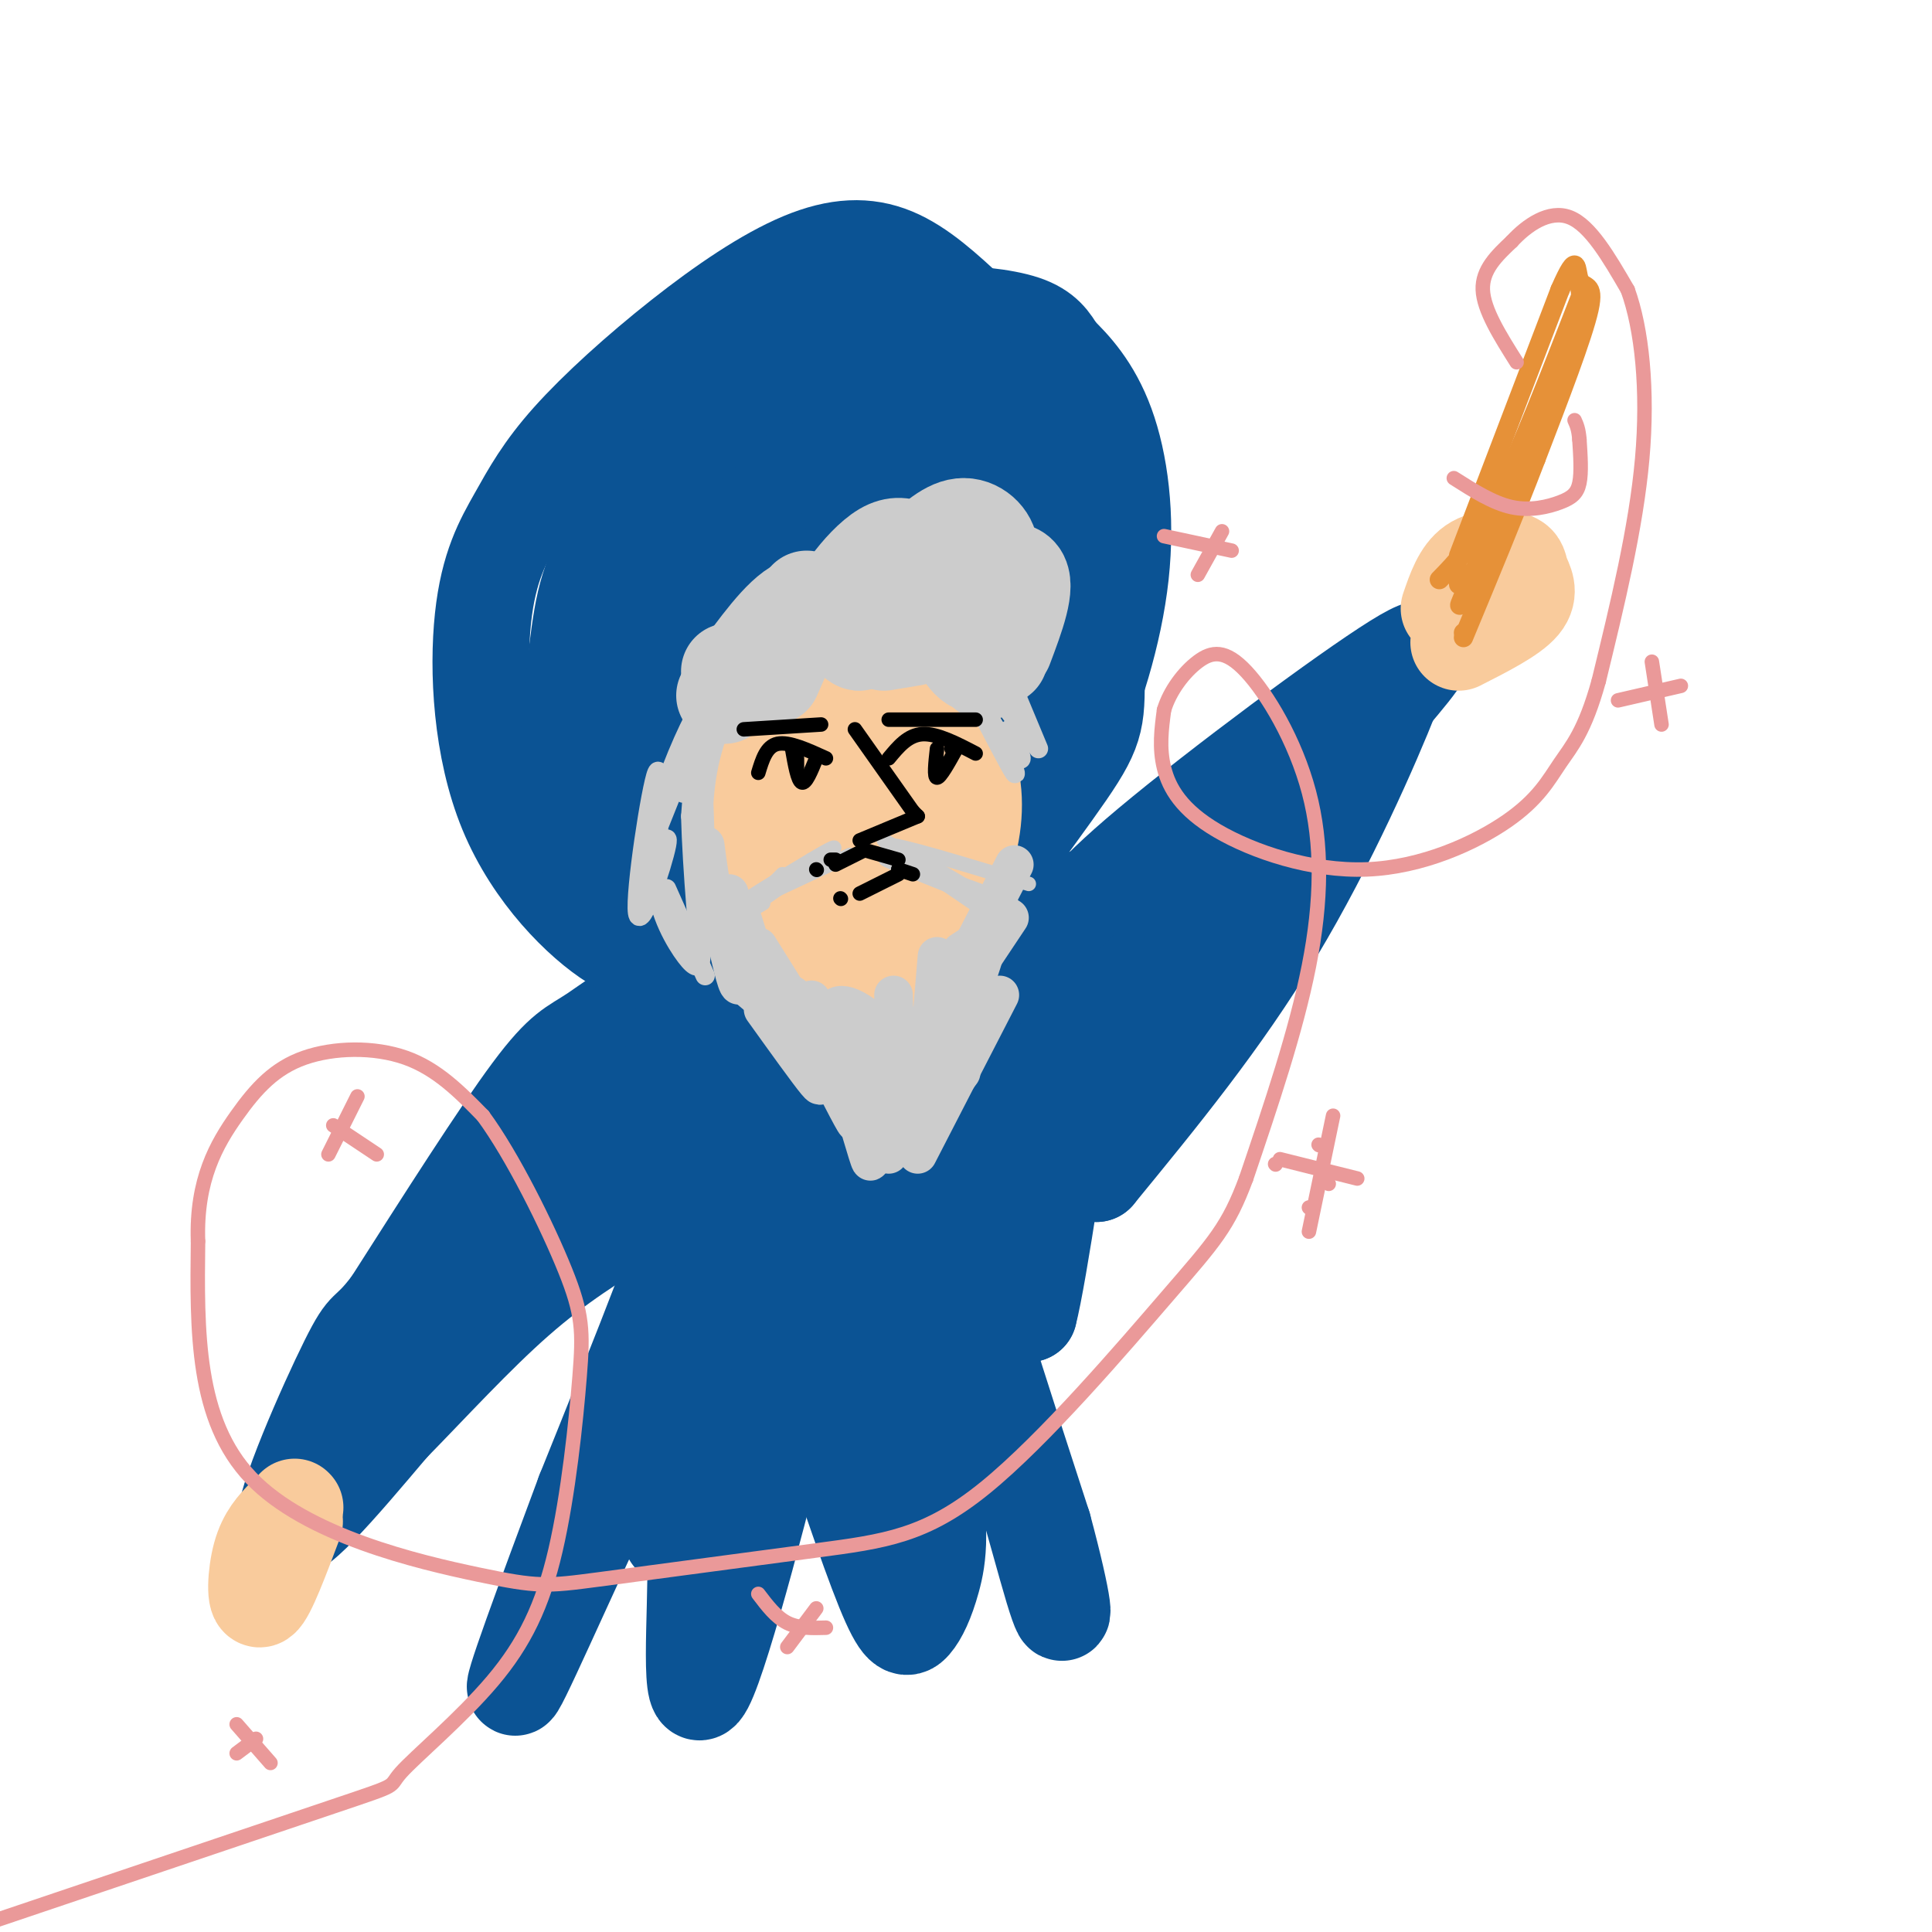 <svg viewBox='0 0 400 400' version='1.1' xmlns='http://www.w3.org/2000/svg' xmlns:xlink='http://www.w3.org/1999/xlink'><g fill='none' stroke='rgb(11,83,148)' stroke-width='20' stroke-linecap='round' stroke-linejoin='round'><path d='M220,195c1.911,-4.067 3.822,-8.133 18,-20c14.178,-11.867 40.622,-31.533 51,-38c10.378,-6.467 4.689,0.267 -1,7'/><path d='M288,144c-3.844,9.756 -12.956,30.644 -24,49c-11.044,18.356 -24.022,34.178 -37,50'/><path d='M227,243c4.946,-13.895 35.810,-73.632 42,-88c6.190,-14.368 -12.295,16.632 -26,35c-13.705,18.368 -22.630,24.105 -23,23c-0.370,-1.105 7.815,-9.053 16,-17'/><path d='M236,196c3.988,-5.476 5.958,-10.667 7,-14c1.042,-3.333 1.155,-4.810 -3,-1c-4.155,3.810 -12.577,12.905 -21,22'/><path d='M227,194c0.000,0.000 -12.000,9.000 -12,9'/><path d='M224,186c-3.578,3.578 -7.156,7.156 -10,10c-2.844,2.844 -4.956,4.956 -16,6c-11.044,1.044 -31.022,1.022 -51,1'/><path d='M147,203c-12.893,2.452 -19.625,8.083 -24,11c-4.375,2.917 -6.393,3.119 -13,12c-6.607,8.881 -17.804,26.440 -29,44'/><path d='M81,270c-5.488,7.250 -4.708,3.375 -9,12c-4.292,8.625 -13.655,29.750 -13,34c0.655,4.250 11.327,-8.375 22,-21'/><path d='M81,295c8.133,-8.289 17.467,-18.511 26,-26c8.533,-7.489 16.267,-12.244 24,-17'/><path d='M131,252c8.178,-7.844 16.622,-18.956 15,-10c-1.622,8.956 -13.311,37.978 -25,67'/><path d='M121,309c-8.188,21.982 -16.158,43.437 -14,40c2.158,-3.437 14.444,-31.767 24,-51c9.556,-19.233 16.380,-29.371 21,-36c4.620,-6.629 7.034,-9.751 6,-4c-1.034,5.751 -5.517,20.376 -10,35'/><path d='M148,293c-2.364,10.149 -3.272,18.021 -2,21c1.272,2.979 4.726,1.065 13,-13c8.274,-14.065 21.367,-40.280 25,-42c3.633,-1.720 -2.195,21.056 -5,33c-2.805,11.944 -2.587,13.057 2,8c4.587,-5.057 13.543,-16.285 20,-30c6.457,-13.715 10.416,-29.919 12,-30c1.584,-0.081 0.792,15.959 0,32'/><path d='M213,272c2.027,-7.531 7.096,-42.358 8,-50c0.904,-7.642 -2.356,11.900 -2,14c0.356,2.100 4.326,-13.242 -6,-18c-10.326,-4.758 -34.950,1.069 -41,4c-6.050,2.931 6.475,2.965 19,3'/><path d='M191,225c7.222,1.031 15.777,2.107 8,1c-7.777,-1.107 -31.888,-4.398 -43,-6c-11.112,-1.602 -9.226,-1.516 -11,2c-1.774,3.516 -7.207,10.462 -9,14c-1.793,3.538 0.054,3.668 4,3c3.946,-0.668 9.990,-2.136 13,-4c3.010,-1.864 2.986,-4.126 4,-6c1.014,-1.874 3.067,-3.361 -2,-4c-5.067,-0.639 -17.255,-0.429 -25,2c-7.745,2.429 -11.047,7.077 -14,13c-2.953,5.923 -5.558,13.121 -6,16c-0.442,2.879 1.279,1.440 3,0'/><path d='M113,256c1.829,-2.454 4.901,-8.589 5,-12c0.099,-3.411 -2.775,-4.096 -5,-4c-2.225,0.096 -3.802,0.975 -8,8c-4.198,7.025 -11.016,20.198 -6,16c5.016,-4.198 21.866,-25.766 34,-34c12.134,-8.234 19.551,-3.135 24,-1c4.449,2.135 5.928,1.306 10,3c4.072,1.694 10.735,5.913 12,11c1.265,5.087 -2.867,11.044 -7,17'/><path d='M172,260c0.557,-3.733 5.448,-21.567 7,-29c1.552,-7.433 -0.236,-4.467 -3,-1c-2.764,3.467 -6.505,7.435 -12,17c-5.495,9.565 -12.746,24.729 -6,18c6.746,-6.729 27.487,-35.349 35,-47c7.513,-11.651 1.798,-6.332 -4,1c-5.798,7.332 -11.678,16.677 -15,25c-3.322,8.323 -4.087,15.626 -2,19c2.087,3.374 7.025,2.821 12,0c4.975,-2.821 9.988,-7.911 15,-13'/><path d='M199,250c4.725,-10.457 9.037,-30.100 8,-29c-1.037,1.100 -7.422,22.944 -10,28c-2.578,5.056 -1.348,-6.677 -2,-12c-0.652,-5.323 -3.186,-4.235 0,10c3.186,14.235 12.093,41.618 21,69'/><path d='M216,316c4.460,16.511 5.110,23.288 2,13c-3.110,-10.288 -9.980,-37.639 -18,-57c-8.020,-19.361 -17.190,-30.730 -18,-23c-0.810,7.730 6.739,34.560 10,51c3.261,16.440 2.235,22.489 1,27c-1.235,4.511 -2.679,7.484 -4,9c-1.321,1.516 -2.520,1.576 -6,-7c-3.480,-8.576 -9.240,-25.788 -15,-43'/><path d='M168,286c-2.438,-9.999 -1.032,-13.497 -5,3c-3.968,16.497 -13.311,52.989 -17,60c-3.689,7.011 -1.724,-15.459 -2,-26c-0.276,-10.541 -2.793,-9.155 -4,-8c-1.207,1.155 -1.103,2.077 -1,3'/><path d='M140,196c-3.198,1.567 -6.396,3.134 -13,-1c-6.604,-4.134 -16.615,-13.969 -22,-27c-5.385,-13.031 -6.143,-29.257 -5,-40c1.143,-10.743 4.189,-16.005 7,-21c2.811,-4.995 5.389,-9.725 11,-16c5.611,-6.275 14.257,-14.094 23,-21c8.743,-6.906 17.585,-12.898 25,-16c7.415,-3.102 13.404,-3.315 19,-1c5.596,2.315 10.798,7.157 16,12'/><path d='M201,65c4.590,7.465 8.064,20.127 9,36c0.936,15.873 -0.667,34.956 -6,49c-5.333,14.044 -14.397,23.050 -24,30c-9.603,6.950 -19.744,11.843 -20,13c-0.256,1.157 9.372,-1.421 19,-4'/><path d='M179,189c5.462,-1.231 9.616,-2.308 15,-10c5.384,-7.692 11.999,-22.000 15,-35c3.001,-13.000 2.389,-24.693 2,-31c-0.389,-6.307 -0.553,-7.227 -4,-11c-3.447,-3.773 -10.176,-10.400 -14,-12c-3.824,-1.600 -4.743,1.828 -7,1c-2.257,-0.828 -5.852,-5.913 -1,5c4.852,10.913 18.153,37.823 23,54c4.847,16.177 1.242,21.622 -2,28c-3.242,6.378 -6.121,13.689 -9,21'/><path d='M197,199c-4.813,6.862 -12.346,13.518 -8,6c4.346,-7.518 20.570,-29.209 29,-41c8.430,-11.791 9.065,-13.680 9,-23c-0.065,-9.320 -0.831,-26.070 -7,-40c-6.169,-13.930 -17.743,-25.038 -23,-30c-5.257,-4.962 -4.199,-3.777 -8,-3c-3.801,0.777 -12.462,1.146 -24,8c-11.538,6.854 -25.952,20.191 -34,30c-8.048,9.809 -9.728,16.088 -11,25c-1.272,8.912 -2.136,20.456 -3,32'/><path d='M117,163c2.343,11.842 9.702,25.448 16,33c6.298,7.552 11.535,9.049 16,10c4.465,0.951 8.159,1.357 12,0c3.841,-1.357 7.829,-4.477 12,-8c4.171,-3.523 8.525,-7.449 13,-15c4.475,-7.551 9.072,-18.725 12,-25c2.928,-6.275 4.186,-7.650 4,-14c-0.186,-6.350 -1.815,-17.675 -4,-25c-2.185,-7.325 -4.925,-10.649 -10,-13c-5.075,-2.351 -12.486,-3.727 -20,-2c-7.514,1.727 -15.130,6.558 -21,14c-5.870,7.442 -9.995,17.495 -12,25c-2.005,7.505 -1.891,12.460 -2,16c-0.109,3.540 -0.442,5.663 2,9c2.442,3.337 7.659,7.888 13,9c5.341,1.112 10.806,-1.216 15,-4c4.194,-2.784 7.118,-6.023 10,-9c2.882,-2.977 5.723,-5.690 8,-10c2.277,-4.310 3.992,-10.217 3,-17c-0.992,-6.783 -4.690,-14.442 -7,-19c-2.310,-4.558 -3.231,-6.017 -8,-3c-4.769,3.017 -13.384,10.508 -22,18'/><path d='M147,133c-5.985,6.444 -9.947,13.554 -13,20c-3.053,6.446 -5.198,12.229 -4,18c1.198,5.771 5.739,11.530 11,14c5.261,2.470 11.242,1.651 15,1c3.758,-0.651 5.295,-1.136 10,-8c4.705,-6.864 12.580,-20.108 15,-28c2.420,-7.892 -0.613,-10.431 -3,-13c-2.387,-2.569 -4.128,-5.168 -6,-7c-1.872,-1.832 -3.874,-2.897 -8,-2c-4.126,0.897 -10.376,3.755 -16,12c-5.624,8.245 -10.624,21.877 -13,29c-2.376,7.123 -2.129,7.736 0,12c2.129,4.264 6.139,12.181 9,16c2.861,3.819 4.573,3.542 9,3c4.427,-0.542 11.569,-1.350 16,-3c4.431,-1.650 6.151,-4.144 9,-9c2.849,-4.856 6.825,-12.075 6,-31c-0.825,-18.925 -6.453,-49.557 -10,-61c-3.547,-11.443 -5.013,-3.698 -8,2c-2.987,5.698 -7.493,9.349 -12,13'/><path d='M154,111c-4.464,7.734 -9.626,20.569 -11,28c-1.374,7.431 1.038,9.459 3,11c1.962,1.541 3.475,2.596 7,2c3.525,-0.596 9.062,-2.844 13,-5c3.938,-2.156 6.276,-4.222 10,-11c3.724,-6.778 8.835,-18.269 11,-26c2.165,-7.731 1.384,-11.701 -1,-14c-2.384,-2.299 -6.370,-2.925 -9,-3c-2.630,-0.075 -3.903,0.403 -10,5c-6.097,4.597 -17.019,13.315 -24,21c-6.981,7.685 -10.020,14.337 -12,19c-1.980,4.663 -2.902,7.339 -1,11c1.902,3.661 6.627,8.309 10,11c3.373,2.691 5.392,3.426 10,3c4.608,-0.426 11.804,-2.013 16,-3c4.196,-0.987 5.392,-1.375 8,-6c2.608,-4.625 6.627,-13.487 7,-20c0.373,-6.513 -2.900,-10.677 -7,-12c-4.100,-1.323 -9.029,0.193 -13,4c-3.971,3.807 -6.986,9.903 -10,16'/><path d='M151,142c-0.954,4.349 1.660,7.222 5,10c3.340,2.778 7.405,5.462 12,5c4.595,-0.462 9.722,-4.068 11,-9c1.278,-4.932 -1.291,-11.189 -3,-15c-1.709,-3.811 -2.559,-5.177 -5,-6c-2.441,-0.823 -6.475,-1.102 -9,-1c-2.525,0.102 -3.543,0.584 -5,6c-1.457,5.416 -3.354,15.766 -4,22c-0.646,6.234 -0.042,8.353 5,4c5.042,-4.353 14.521,-15.176 24,-26'/><path d='M196,108c0.000,0.000 -1.000,3.000 -1,3'/><path d='M194,114c-1.330,3.726 -2.661,7.452 -5,8c-2.339,0.548 -5.687,-2.081 -8,-5c-2.313,-2.919 -3.592,-6.127 -5,-12c-1.408,-5.873 -2.944,-14.409 -1,-19c1.944,-4.591 7.370,-5.236 14,-5c6.630,0.236 14.466,1.353 13,1c-1.466,-0.353 -12.233,-2.177 -23,-4'/><path d='M176,77c2.065,-3.440 4.131,-6.881 7,-9c2.869,-2.119 6.542,-2.917 12,-3c5.458,-0.083 12.702,0.548 17,2c4.298,1.452 5.649,3.726 7,6'/><path d='M219,73c3.051,2.938 7.179,7.282 10,15c2.821,7.718 4.337,18.809 3,31c-1.337,12.191 -5.525,25.483 -10,35c-4.475,9.517 -9.238,15.258 -14,21'/><path d='M190,130c0.000,0.000 -27.000,30.000 -27,30'/></g>
<g fill='none' stroke='rgb(249,203,156)' stroke-width='20' stroke-linecap='round' stroke-linejoin='round'><path d='M194,190c1.958,-11.208 3.917,-22.417 3,-29c-0.917,-6.583 -4.708,-8.542 -10,-10c-5.292,-1.458 -12.083,-2.417 -16,1c-3.917,3.417 -4.958,11.208 -6,19'/><path d='M165,171c0.489,8.541 4.711,20.393 8,26c3.289,5.607 5.645,4.969 8,5c2.355,0.031 4.710,0.730 8,-3c3.290,-3.730 7.514,-11.889 10,-19c2.486,-7.111 3.233,-13.174 2,-19c-1.233,-5.826 -4.447,-11.415 -7,-15c-2.553,-3.585 -4.444,-5.167 -7,-6c-2.556,-0.833 -5.778,-0.916 -9,-1'/><path d='M178,139c-3.778,0.615 -8.723,2.653 -12,4c-3.277,1.347 -4.886,2.005 -7,8c-2.114,5.995 -4.731,17.329 -3,27c1.731,9.671 7.812,17.681 12,21c4.188,3.319 6.482,1.948 10,-1c3.518,-2.948 8.259,-7.474 13,-12'/><path d='M177,157c-0.233,9.423 -0.466,18.845 0,23c0.466,4.155 1.632,3.042 3,3c1.368,-0.042 2.940,0.988 4,-2c1.060,-2.988 1.609,-9.993 0,-14c-1.609,-4.007 -5.376,-5.017 -8,-4c-2.624,1.017 -4.103,4.062 -5,7c-0.897,2.938 -1.210,5.771 1,9c2.210,3.229 6.943,6.854 10,6c3.057,-0.854 4.438,-6.188 5,-9c0.562,-2.812 0.305,-3.103 -1,-3c-1.305,0.103 -3.659,0.601 -5,2c-1.341,1.399 -1.671,3.700 -2,6'/><path d='M179,181c-0.333,1.833 -0.167,3.417 0,5'/></g>
<g fill='none' stroke='rgb(204,204,204)' stroke-width='8' stroke-linecap='round' stroke-linejoin='round'><path d='M210,179c0.000,0.000 -18.000,35.000 -18,35'/><path d='M209,190c0.000,0.000 -14.000,21.000 -14,21'/><path d='M205,189c0.000,0.000 0.100,0.100 0.1,0.1'/><path d='M197,201c0.000,0.000 -3.000,8.000 -3,8'/><path d='M194,198c0.000,0.000 -2.000,24.000 -2,24'/><path d='M199,197c2.250,-1.500 4.500,-3.000 5,-2c0.500,1.000 -0.750,4.500 -2,8'/><path d='M199,209c0.000,0.000 -5.000,6.000 -5,6'/><path d='M192,216c0.000,0.000 -2.000,1.000 -2,1'/><path d='M195,209c2.500,-1.833 5.000,-3.667 4,-1c-1.000,2.667 -5.500,9.833 -10,17'/><path d='M181,216c0.000,0.000 3.000,16.000 3,16'/><path d='M185,232c0.000,0.000 -1.000,-9.000 -1,-9'/><path d='M179,211c0.000,0.000 0.100,0.100 0.1,0.1'/><path d='M179,211c0.000,0.000 4.000,21.000 4,21'/><path d='M183,231c-3.583,-8.333 -7.167,-16.667 -6,-17c1.167,-0.333 7.083,7.333 13,15'/><path d='M192,228c0.000,0.000 -12.000,-15.000 -12,-15'/><path d='M180,214c5.510,4.368 11.020,8.737 10,7c-1.020,-1.737 -8.569,-9.579 -13,-12c-4.431,-2.421 -5.745,0.578 -3,4c2.745,3.422 9.550,7.268 7,5c-2.550,-2.268 -14.456,-10.649 -18,-12c-3.544,-1.351 1.273,4.328 3,6c1.727,1.672 0.363,-0.664 -1,-3'/><path d='M165,209c-1.500,-2.667 -4.750,-7.833 -8,-13'/><path d='M150,193c1.250,5.500 2.500,11.000 3,11c0.500,0.000 0.250,-5.500 0,-11'/><path d='M151,185c0.000,0.000 5.000,18.000 5,18'/><path d='M158,204c0.000,0.000 -5.000,-16.000 -5,-16'/><path d='M146,175c1.022,7.911 2.044,15.822 7,23c4.956,7.178 13.844,13.622 17,15c3.156,1.378 0.578,-2.311 -2,-6'/><path d='M164,206c6.667,5.583 13.333,11.167 17,12c3.667,0.833 4.333,-3.083 5,-7'/><path d='M185,206c0.167,6.333 0.333,12.667 1,14c0.667,1.333 1.833,-2.333 3,-6'/><path d='M187,213c0.000,0.000 0.000,10.000 0,10'/><path d='M202,204c0.000,0.000 0.000,10.000 0,10'/><path d='M199,222c0.000,0.000 -9.000,12.000 -9,12'/><path d='M207,206c0.000,0.000 -17.000,33.000 -17,33'/><path d='M189,222c0.000,0.000 -5.000,17.000 -5,17'/><path d='M181,221c-3.156,-5.933 -6.311,-11.867 -6,-7c0.311,4.867 4.089,20.533 5,25c0.911,4.467 -1.044,-2.267 -3,-9'/><path d='M174,224c-3.156,-6.511 -6.311,-13.022 -5,-10c1.311,3.022 7.089,15.578 8,18c0.911,2.422 -3.044,-5.289 -7,-13'/><path d='M158,209c4.667,6.500 9.333,13.000 11,15c1.667,2.000 0.333,-0.500 -1,-3'/><path d='M153,203c0.000,0.000 13.000,11.000 13,11'/></g>
<g fill='none' stroke='rgb(204,204,204)' stroke-width='3' stroke-linecap='round' stroke-linejoin='round'><path d='M213,183c-13.667,-4.167 -27.333,-8.333 -29,-8c-1.667,0.333 8.667,5.167 19,10'/><path d='M203,185c5.381,2.321 9.333,3.125 4,1c-5.333,-2.125 -19.952,-7.179 -23,-8c-3.048,-0.821 5.476,2.589 14,6'/><path d='M206,190c0.000,0.000 -22.000,-15.000 -22,-15'/><path d='M194,180c3.417,2.000 6.833,4.000 5,3c-1.833,-1.000 -8.917,-5.000 -16,-9'/><path d='M176,177c-10.333,4.917 -20.667,9.833 -22,10c-1.333,0.167 6.333,-4.417 14,-9'/><path d='M168,178c3.905,-2.357 6.667,-3.750 3,-1c-3.667,2.750 -13.762,9.643 -17,12c-3.238,2.357 0.381,0.179 4,-2'/><path d='M162,181c0.000,0.000 -7.000,7.000 -7,7'/></g>
<g fill='none' stroke='rgb(204,204,204)' stroke-width='20' stroke-linecap='round' stroke-linejoin='round'><path d='M155,142c1.917,-1.667 3.833,-3.333 3,-3c-0.833,0.333 -4.417,2.667 -8,5'/><path d='M154,138c4.600,-6.200 9.200,-12.400 13,-13c3.800,-0.600 6.800,4.400 9,6c2.200,1.600 3.600,-0.200 5,-2'/><path d='M183,133c0.000,0.000 6.000,-1.000 6,-1'/><path d='M195,126c2.000,4.667 4.000,9.333 6,11c2.000,1.667 4.000,0.333 6,-1'/><path d='M204,139c0.000,0.000 0.100,0.100 0.1,0.1'/><path d='M207,129c0.000,0.000 0.100,0.100 0.1,0.1'/><path d='M208,134c2.417,-6.417 4.833,-12.833 3,-15c-1.833,-2.167 -7.917,-0.083 -14,2'/><path d='M200,122c2.556,-2.667 5.111,-5.333 5,-8c-0.111,-2.667 -2.889,-5.333 -6,-5c-3.111,0.333 -6.556,3.667 -10,7'/><path d='M187,126c2.321,-2.438 4.642,-4.875 5,-7c0.358,-2.125 -1.248,-3.936 -3,-5c-1.752,-1.064 -3.652,-1.379 -6,0c-2.348,1.379 -5.145,4.452 -7,7c-1.855,2.548 -2.769,4.571 -2,7c0.769,2.429 3.220,5.266 4,5c0.780,-0.266 -0.110,-3.633 -1,-7'/><path d='M167,124c0.000,0.000 -7.000,16.000 -7,16'/><path d='M151,139c0.000,0.000 0.100,0.100 0.1,0.1'/></g>
<g fill='none' stroke='rgb(204,204,204)' stroke-width='4' stroke-linecap='round' stroke-linejoin='round'><path d='M146,147c0.000,0.000 -10.000,25.000 -10,25'/><path d='M153,142c-2.976,5.982 -5.952,11.964 -7,21c-1.048,9.036 -0.167,21.125 0,18c0.167,-3.125 -0.381,-21.464 -1,-26c-0.619,-4.536 -1.310,4.732 -2,14'/><path d='M143,169c0.255,10.435 1.891,29.523 2,26c0.109,-3.523 -1.310,-29.657 -2,-39c-0.690,-9.343 -0.652,-1.896 -1,3c-0.348,4.896 -1.083,7.240 0,3c1.083,-4.240 3.984,-15.065 3,-15c-0.984,0.065 -5.853,11.018 -8,18c-2.147,6.982 -1.574,9.991 -1,13'/><path d='M136,178c0.200,-4.071 1.201,-20.750 0,-18c-1.201,2.750 -4.605,24.929 -4,29c0.605,4.071 5.220,-9.967 6,-14c0.780,-4.033 -2.276,1.940 -2,8c0.276,6.060 3.882,12.209 6,15c2.118,2.791 2.748,2.226 3,1c0.252,-1.226 0.126,-3.113 0,-5'/><path d='M138,184c0.000,0.000 8.000,18.000 8,18'/><path d='M145,180c0.000,0.000 0.100,0.100 0.1,0.1'/><path d='M202,145c3.583,6.917 7.167,13.833 8,15c0.833,1.167 -1.083,-3.417 -3,-8'/><path d='M202,145c3.917,5.500 7.833,11.000 9,12c1.167,1.000 -0.417,-2.500 -2,-6'/><path d='M205,142c0.000,0.000 9.000,12.000 9,12'/><path d='M210,143c0.000,0.000 5.000,12.000 5,12'/><path d='M212,149c0.000,0.000 2.000,5.000 2,5'/></g>
<g fill='none' stroke='rgb(249,203,156)' stroke-width='20' stroke-linecap='round' stroke-linejoin='round'><path d='M300,126c1.247,-3.635 2.494,-7.270 5,-9c2.506,-1.730 6.270,-1.557 8,-1c1.730,0.557 1.427,1.496 2,3c0.573,1.504 2.021,3.573 0,6c-2.021,2.427 -7.510,5.214 -13,8'/><path d='M61,315c-2.844,7.578 -5.689,15.156 -7,16c-1.311,0.844 -1.089,-5.044 0,-9c1.089,-3.956 3.044,-5.978 5,-8'/><path d='M61,312c0.000,0.000 0.100,0.100 0.1,0.1'/></g>
<g fill='none' stroke='rgb(0,0,0)' stroke-width='3' stroke-linecap='round' stroke-linejoin='round'><path d='M202,156c-4.000,-2.083 -8.000,-4.167 -11,-4c-3.000,0.167 -5.000,2.583 -7,5'/><path d='M198,155c-1.667,3.000 -3.333,6.000 -4,6c-0.667,0.000 -0.333,-3.000 0,-6'/><path d='M197,155c0.000,0.000 0.100,0.100 0.1,0.1'/><path d='M184,149c0.000,0.000 18.000,0.000 18,0'/><path d='M171,157c-3.833,-1.750 -7.667,-3.500 -10,-3c-2.333,0.500 -3.167,3.250 -4,6'/><path d='M169,157c-1.083,2.667 -2.167,5.333 -3,5c-0.833,-0.333 -1.417,-3.667 -2,-7'/><path d='M165,157c0.000,0.000 0.000,2.000 0,2'/><path d='M170,150c0.000,0.000 -16.000,1.000 -16,1'/><path d='M177,151c0.000,0.000 12.000,17.000 12,17'/><path d='M189,168c0.000,0.000 1.000,1.000 1,1'/><path d='M190,169c0.000,0.000 -12.000,5.000 -12,5'/><path d='M186,181c0.000,0.000 -8.000,4.000 -8,4'/><path d='M174,186c0.000,0.000 0.100,0.100 0.1,0.1'/><path d='M186,178c0.000,0.000 -7.000,-2.000 -7,-2'/><path d='M179,176c0.000,0.000 -6.000,3.000 -6,3'/><path d='M186,180c0.000,0.000 0.100,0.100 0.1,0.1'/><path d='M186,180c0.000,0.000 3.000,1.000 3,1'/><path d='M173,178c0.000,0.000 -1.000,0.000 -1,0'/><path d='M169,180c0.000,0.000 0.100,0.100 0.1,0.1'/></g>
<g fill='none' stroke='rgb(230,145,56)' stroke-width='4' stroke-linecap='round' stroke-linejoin='round'><path d='M302,121c0.000,0.000 0.000,-3.000 0,-3'/><path d='M302,115c0.000,0.000 21.000,-55.000 21,-55'/><path d='M323,60c3.905,-8.952 3.167,-3.833 4,-2c0.833,1.833 3.238,0.381 2,6c-1.238,5.619 -6.119,18.310 -11,31'/><path d='M318,95c-4.333,11.333 -9.667,24.167 -15,37'/><path d='M303,131c0.000,0.000 0.100,0.100 0.1,0.1'/><path d='M327,59c0.467,2.644 0.933,5.289 -4,18c-4.933,12.711 -15.267,35.489 -19,44c-3.733,8.511 -0.867,2.756 2,-3'/><path d='M327,62c-6.083,15.667 -12.167,31.333 -17,41c-4.833,9.667 -8.417,13.333 -12,17'/></g>
<g fill='none' stroke='rgb(234,153,153)' stroke-width='3' stroke-linecap='round' stroke-linejoin='round'><path d='M301,99c4.060,2.583 8.119,5.167 12,6c3.881,0.833 7.583,-0.083 10,-1c2.417,-0.917 3.548,-1.833 4,-4c0.452,-2.167 0.226,-5.583 0,-9'/><path d='M327,91c-0.167,-2.167 -0.583,-3.083 -1,-4'/><path d='M314,75c-3.417,-5.417 -6.833,-10.833 -7,-15c-0.167,-4.167 2.917,-7.083 6,-10'/><path d='M313,50c3.067,-3.333 7.733,-6.667 12,-5c4.267,1.667 8.133,8.333 12,15'/><path d='M337,60c2.933,8.067 4.267,20.733 3,35c-1.267,14.267 -5.133,30.133 -9,46'/><path d='M331,141c-2.886,10.424 -5.601,13.483 -8,17c-2.399,3.517 -4.483,7.492 -11,12c-6.517,4.508 -17.469,9.548 -29,10c-11.531,0.452 -23.643,-3.686 -31,-8c-7.357,-4.314 -9.959,-8.804 -11,-13c-1.041,-4.196 -0.520,-8.098 0,-12'/><path d='M241,147c1.179,-3.953 4.125,-7.835 7,-10c2.875,-2.165 5.678,-2.611 10,2c4.322,4.611 10.164,14.280 13,25c2.836,10.720 2.668,22.491 0,36c-2.668,13.509 -7.834,28.754 -13,44'/><path d='M258,244c-3.717,10.002 -6.511,13.008 -16,24c-9.489,10.992 -25.674,29.969 -38,40c-12.326,10.031 -20.792,11.116 -35,13c-14.208,1.884 -34.159,4.567 -45,6c-10.841,1.433 -12.573,1.617 -25,-1c-12.427,-2.617 -35.551,-8.033 -47,-20c-11.449,-11.967 -11.225,-30.483 -11,-49'/><path d='M41,257c-0.455,-12.780 3.909,-20.230 8,-26c4.091,-5.770 7.909,-9.861 14,-12c6.091,-2.139 14.455,-2.325 21,0c6.545,2.325 11.273,7.163 16,12'/><path d='M100,231c6.096,8.259 13.337,22.905 17,32c3.663,9.095 3.750,12.638 3,22c-0.750,9.362 -2.336,24.542 -5,36c-2.664,11.458 -6.405,19.195 -13,27c-6.595,7.805 -16.045,15.678 -19,19c-2.955,3.322 0.584,2.092 -14,7c-14.584,4.908 -47.292,15.954 -80,27'/><path d='M74,227c0.000,0.000 -6.000,12.000 -6,12'/><path d='M78,239c0.000,0.000 -9.000,-6.000 -9,-6'/><path d='M273,237c0.000,0.000 0.100,0.100 0.1,0.1'/><path d='M271,250c0.000,0.000 0.100,0.100 0.1,0.1'/><path d='M275,245c0.000,0.000 0.100,0.100 0.1,0.1'/><path d='M264,241c0.000,0.000 0.100,0.100 0.1,0.1'/><path d='M276,231c0.000,0.000 -5.000,24.000 -5,24'/><path d='M281,244c0.000,0.000 -16.000,-4.000 -16,-4'/><path d='M342,137c0.000,0.000 2.000,13.000 2,13'/><path d='M348,142c0.000,0.000 -13.000,3.000 -13,3'/><path d='M253,110c0.000,0.000 -5.000,9.000 -5,9'/><path d='M255,114c0.000,0.000 -14.000,-3.000 -14,-3'/><path d='M169,333c0.000,0.000 -6.000,8.000 -6,8'/><path d='M171,337c-2.833,0.083 -5.667,0.167 -8,-1c-2.333,-1.167 -4.167,-3.583 -6,-6'/><path d='M53,360c0.000,0.000 -4.000,3.000 -4,3'/><path d='M56,365c0.000,0.000 -7.000,-8.000 -7,-8'/></g>
</svg>